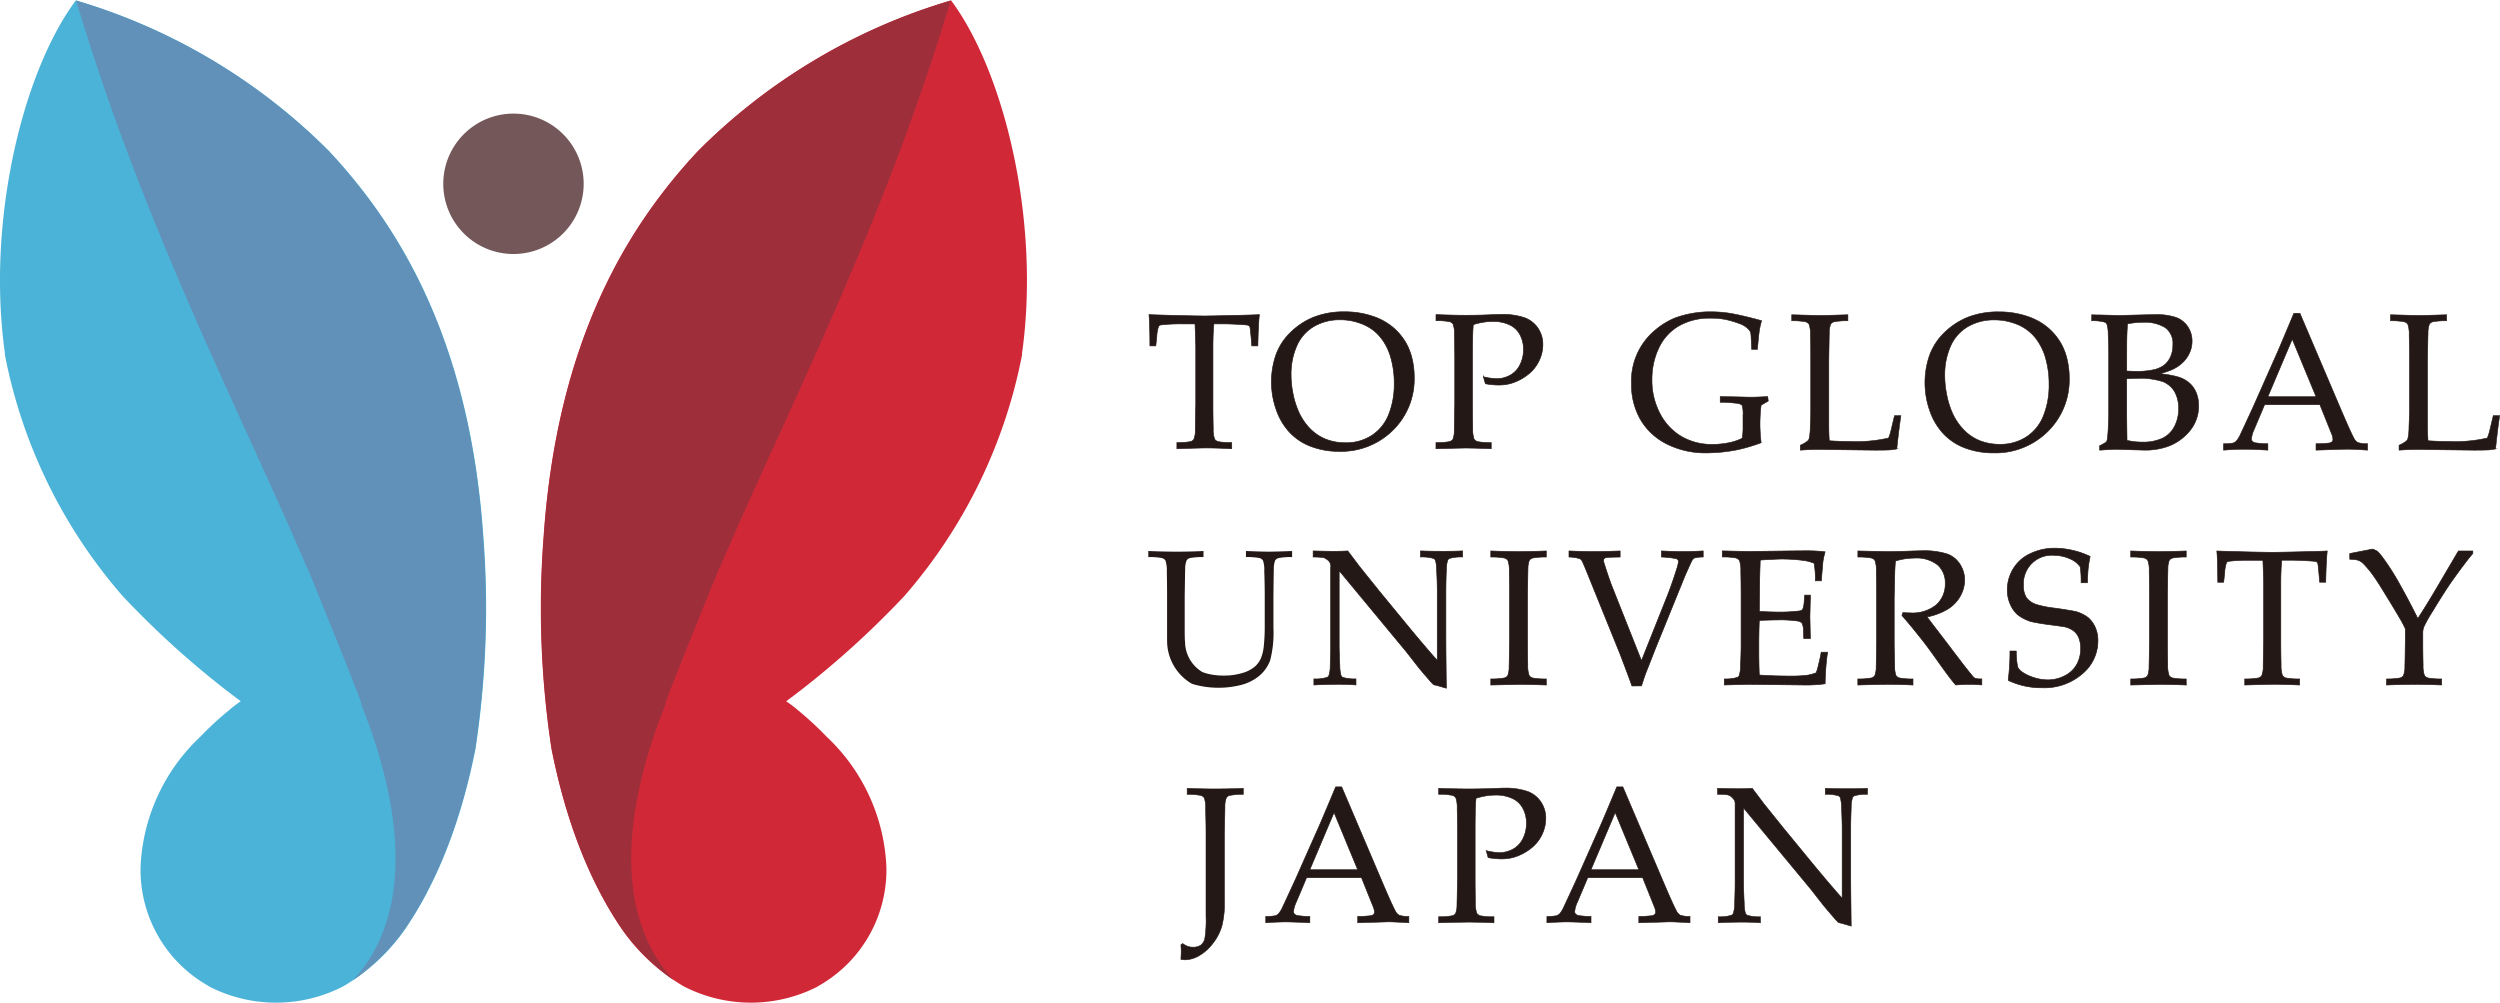 <svg data-name="レイヤー 1" xmlns="http://www.w3.org/2000/svg" viewBox="0 0 329.766 132.257"><path d="M76.99 24.245a9.26 9.26 0 11-9.258-9.259 9.258 9.258 0 019.258 9.259z" fill="#745759" fill-rule="evenodd"/><path d="M125.412 0l-.02.072a78.56 78.56 0 00-33.29 19.811c-9.161 9.794-18.6 24.8-20.4 50.891a123.339 123.339 0 001.03 27.96c1.742 8.852 4.739 17.183 9.312 23.855a25.909 25.909 0 008.09 7.486 19.3 19.3 0 0017.661.087c.121-.079.249-.155.367-.234v.009a17.565 17.565 0 008.761-15.52 25.022 25.022 0 00-7.891-17.247 41.934 41.934 0 00-3.674-3.4 2.242 2.242 0 01-.247-.218 19.05 19.05 0 00-1.406-1.051c.56-.423 1.354-1.015 1.81-1.374h.008a118.66 118.66 0 0013.789-12.534 68.115 68.115 0 0015.52-31.875l-.03-.032c2.493-17.631-2.396-37.371-9.39-46.686z" fill="#d12838"/><path d="M87.731 93.064l.071-.355c.359-1.155 2.907-7.5 4.86-12.32q.339-.845.687-1.7c.793-1.95 1.4-3.427 1.556-3.82l.017.062c8.736-20.49 21.436-44.671 30.477-74.855a78.559 78.559 0 00-33.267 19.8c-9.161 9.794-18.6 24.8-20.4 50.891a123.334 123.334 0 001.031 27.96c1.741 8.852 4.738 17.183 9.31 23.855a27.524 27.524 0 006.788 6.7c-7.327-7.896-7.202-20.977-1.13-36.218z" fill="#9e2f3a"/><path d="M10.047 0l.021.072A78.562 78.562 0 0143.36 19.883c9.161 9.794 18.605 24.8 20.4 50.891a123.281 123.281 0 01-1.03 27.96c-1.742 8.852-4.739 17.183-9.311 23.855a25.926 25.926 0 01-8.091 7.486 19.3 19.3 0 01-17.661.087c-.121-.079-.249-.155-.367-.234v.009a17.565 17.565 0 01-8.761-15.52A25.026 25.026 0 0126.43 97.17a41.648 41.648 0 013.674-3.4 2.242 2.242 0 00.247-.218c.417-.34.918-.726 1.407-1.051-.561-.423-1.355-1.015-1.811-1.374h-.007a118.5 118.5 0 01-13.789-12.534A68.106 68.106 0 01.63 46.717l.03-.032C-1.833 29.055 3.056 9.315 10.047 0z" fill="#4bb2d8"/><path d="M47.712 93.064l-.072-.355c-.358-1.155-2.907-7.5-4.859-12.32q-.339-.845-.687-1.7c-.793-1.95-1.4-3.427-1.557-3.82l-.016.062C31.785 54.441 19.085 30.26 10.043.076a78.556 78.556 0 0133.268 19.8c9.161 9.794 18.605 24.8 20.4 50.891a123.334 123.334 0 01-1.031 27.96c-1.741 8.852-4.738 17.183-9.31 23.855a27.524 27.524 0 01-6.788 6.7c7.321-7.896 7.196-20.977 1.13-36.218z" fill="#6190b8"/><path d="M152.454 45.624h-.772q-.013-2.973-.124-4.12 1.353.051 4.256.125 2.352.051 3.136.05.847 0 3.92-.075 2.229-.049 3.248-.1-.147 1.4-.2 4.12h-.795l-.1-1.194q-.1-1.083-.137-1.232a.428.428 0 00-.105-.212.514.514 0 00-.206-.1c-.116-.025-.53-.058-1.245-.1s-1.277-.062-1.692-.062h-1.519q-.124 1.194-.125 3.22v7.276q0 1.692.038 3.3a3.953 3.953 0 00.18 1.402.831.831 0 00.459.33 8.907 8.907 0 001.8.13v.8q-2.227-.1-3.348-.1-.484 0-3.882.1v-.8a8.89 8.89 0 001.794-.13.752.752 0 00.434-.292 2.938 2.938 0 00.2-1.207q0-.261.062-3.532v-7.25c0-.349-.009-.73-.024-1.145l-.076-2.1h-1.854a20.573 20.573 0 00-2.552.124.54.54 0 00-.385.162 4.411 4.411 0 00-.249 1.357zm15.258 4.83a10.864 10.864 0 01.59-3.635 7.8 7.8 0 011.961-3 9.27 9.27 0 013.1-2.01 10.789 10.789 0 013.959-.679 11.4 11.4 0 013.733.579 8.076 8.076 0 012.756 1.531 7.818 7.818 0 011.7 2.085 7.961 7.961 0 01.753 1.991 10.287 10.287 0 01.281 2.452 9.419 9.419 0 01-2.82 6.983 9.7 9.7 0 01-7.114 2.788 10.307 10.307 0 01-3.646-.635 7.432 7.432 0 01-2.863-1.885 8.32 8.32 0 01-1.78-3.037 10.861 10.861 0 01-.61-3.528zm2.588-1.034a12.558 12.558 0 00.237 2.4 11.241 11.241 0 00.6 2.1 7.807 7.807 0 001.56 2.508 6.135 6.135 0 002.156 1.494 6.986 6.986 0 002.631.48 6.179 6.179 0 003.487-.979 5.863 5.863 0 002.208-2.75 10.7 10.7 0 00.727-4.088 12.1 12.1 0 00-.522-3.647 7.57 7.57 0 00-.859-1.848 6.4 6.4 0 00-1.275-1.445 6.322 6.322 0 00-1.924-1.038 7.513 7.513 0 00-2.552-.423 6.693 6.693 0 00-3.471.883 5.507 5.507 0 00-2.246 2.558 9.141 9.141 0 00-.755 3.795zm19.118-7.119v-.8q2.5.088 3.958.088c.646 0 1.336-.01 2.066-.028l1.954-.07c.216-.009.416-.014.6-.014a8.942 8.942 0 013.113.436 3.627 3.627 0 011.768 1.388 3.831 3.831 0 01.635 2.172 4.916 4.916 0 01-.529 2.178 5.04 5.04 0 01-1.54 1.835 6.629 6.629 0 01-2.1 1.077 5.849 5.849 0 01-1.691.224 9.281 9.281 0 01-1.718-.174l-.268-.92a8.11 8.11 0 001.742.261 3.678 3.678 0 001.775-.455 3.115 3.115 0 001.306-1.371 4.4 4.4 0 00.467-2.026 4.11 4.11 0 00-.453-1.939 2.988 2.988 0 00-1.383-1.315 5.122 5.122 0 00-2.246-.449 8.543 8.543 0 00-2.539.423q-.112 1.319-.111 4.13v6.267q0 1.692.036 3.3a4.025 4.025 0 00.179 1.405.842.842 0 00.462.33 8.89 8.89 0 001.8.13v.8q-2.3-.087-3.386-.087-.423 0-3.9.087v-.8a8.789 8.789 0 001.782-.13.827.827 0 00.447-.292 3.194 3.194 0 00.185-1.207q.018-.261.064-3.532v-5.76q0-1.692-.038-3.309a3.949 3.949 0 00-.181-1.4.848.848 0 00-.46-.323 8.945 8.945 0 00-1.796-.13zm-16.106 48.053v-.8a5.174 5.174 0 001.727-.2.468.468 0 00.25-.237 4.3 4.3 0 00.176-1.3q.063-1.641.062-2.833v-10.12a1.028 1.028 0 00-.5-1.068 1.074 1.074 0 00-.515-.254 9.567 9.567 0 00-1.3-.068v-.8q2.149.049 2.7.05.939 0 1.866-.05 1.047 1.377 1.537 2.036l2.543 3.165 3.711 4.519q1.782 2.159 2.862 3.4.689.82 1.156 1.291v-9.064q0-1.215-.088-2.852a4.793 4.793 0 00-.16-1.277.526.526 0 00-.264-.236 5.429 5.429 0 00-1.705-.185v-.8q1.47.049 2.976.05 1.419 0 2.577-.05v.8a5.447 5.447 0 00-1.715.186.45.45 0 00-.25.249 4.172 4.172 0 00-.176 1.3 72.741 72.741 0 00-.062 2.821v5.979q0 1.815.062 6.773l-1.283-.373-.3-.062a.426.426 0 01-.137-.075 5.191 5.191 0 01-.473-.5q-1.034-1.183-1.518-1.787l-1.6-2.05-8.827-10.657v9.646c0 .823.032 1.791.088 2.907a4.745 4.745 0 00.162 1.282.514.514 0 00.26.252 5.352 5.352 0 001.707.188v.8q-1.095-.089-2.415-.087-1.44.004-3.134.091zm30.652-.797v.8q-2.646-.089-3.48-.087l-3.838.087v-.8a8.858 8.858 0 001.784-.13.812.812 0 00.444-.292 3.192 3.192 0 00.186-1.207q.013-.26.062-3.532v-5.758q0-1.692-.037-3.308a3.957 3.957 0 00-.18-1.4.845.845 0 00-.461-.323 8.868 8.868 0 00-1.8-.13v-.8q2.374.087 3.666.087 1.24 0 3.652-.087v.8a8.773 8.773 0 00-1.789.13.813.813 0 00-.44.293 3.2 3.2 0 00-.186 1.206q-.015.248-.062 3.532v5.755q0 1.692.037 3.3a4.03 4.03 0 00.18 1.407.837.837 0 00.461.329 8.9 8.9 0 001.801.128zm11.298.921q-.374-1.082-1.556-4.178l-4.233-10.46q-.671-1.668-.833-1.928a.642.642 0 00-.311-.237 5.342 5.342 0 00-1.369-.2v-.8q2.253.087 3.322.087 1.011 0 3.424-.087v.8c-1.014.016-1.6.038-1.763.062a.564.564 0 00-.336.147.376.376 0 00-.092.249 3.034 3.034 0 00.174.662q.536 1.694.933 2.723l3.9 9.831 3.247-8.152q.711-1.755 1.357-3.819a5.52 5.52 0 00.275-1.094.4.4 0 00-.325-.4 13.593 13.593 0 00-1.917-.211v-.8q1.879.087 2.826.087.97 0 2.676-.087v.8a4.4 4.4 0 00-1.133.124.88.88 0 00-.348.348q-.112.186-.921 2.015l-3.883 9.553-.959 2.449c-.2.49-.361.912-.484 1.269s-.262.771-.412 1.243zm12.184-.124v-.8a5.114 5.114 0 001.717-.2.463.463 0 00.249-.237 4.314 4.314 0 00.176-1.306q.074-1.639.073-2.832v-6.35q0-1.691-.037-3.307a3.9 3.9 0 00-.18-1.4.849.849 0 00-.461-.323 8.885 8.885 0 00-1.8-.13v-.8l3.546.074 3.763-.05q2.7-.036 3.923-.037a18.72 18.72 0 012.329.137 9.264 9.264 0 00-.276 1.232c-.017.074-.091.939-.223 2.589h-.785a13.286 13.286 0 00-.162-2.315 5.657 5.657 0 00-1.507-.386 22.726 22.726 0 00-2.789-.175q-.3 0-1.332.051t-1.482.088q-.048 1.375-.075 2.578l-.047 4.191c.968.059 1.862.088 2.675.088a19.657 19.657 0 002.526-.138.765.765 0 00.512-.2 3.048 3.048 0 00.2-1.021l.074-.872h.746v.235l-.062 2.59.062 2.9h-.869l-.039-.848a2.792 2.792 0 00-.169-1.144.809.809 0 00-.542-.311 16.107 16.107 0 00-2.75-.15c-.555 0-1.345.021-2.364.063q-.065 1.244-.064 3.7 0 2.3.064 3.5 1.788.136 4.014.137a17.49 17.49 0 002.249-.1 5.268 5.268 0 001.242-.336 7.615 7.615 0 00.3-1.045c.184-.74.3-1.3.361-1.669h.835a33.859 33.859 0 00-.322 4.167 17.484 17.484 0 01-2.6.165l-7.431-.087q-.169-.003-3.268.084zm17.621-16.877v-.8l1.481.033 2.392.054q.709 0 2.2-.044c1.3-.045 2.047-.068 2.255-.068a10.322 10.322 0 013.465.423 3.381 3.381 0 011.688 1.375 3.843 3.843 0 01.6 2.073 4.325 4.325 0 01-.559 2.078 4.67 4.67 0 01-1.623 1.717 8.49 8.49 0 01-2.77 1.058q.31.435 1.471 1.938l3.137 4.124c.9 1.154 1.416 1.8 1.566 1.929a.765.765 0 00.223.126 3.348 3.348 0 00.822.061v.8a17.837 17.837 0 00-1.646-.087c-.489 0-1.084.028-1.8.087q-.812-.93-2.719-3.642-1.064-1.5-1.873-2.511-1.316-1.665-2.5-3.02l.125-.373c.432.025.76.037.982.037a4.925 4.925 0 003.436-1.071 3.649 3.649 0 001.17-2.825 3.106 3.106 0 00-1.006-2.433 4.461 4.461 0 00-3.051-.9 8.37 8.37 0 00-2.514.387q-.05.671-.076 1.255-.012.174-.086 3.619v5.516q0 1.692.062 3.3a3.968 3.968 0 00.166 1.406.836.836 0 00.466.329 8.794 8.794 0 001.783.13v.8q-1.77-.089-3.249-.087-1.2 0-4.023.087v-.8a8.816 8.816 0 001.784-.13.812.812 0 00.445-.292 3.178 3.178 0 00.188-1.207q.015-.26.061-3.532v-5.758q0-1.692-.037-3.308a3.932 3.932 0 00-.18-1.4.849.849 0 00-.461-.323 8.886 8.886 0 00-1.795-.131zm19.823 16.264a29.192 29.192 0 00.238-3.867h.832a9.242 9.242 0 00.2 2.147 1.881 1.881 0 00.693.7 5.651 5.651 0 001.469.665 5.875 5.875 0 001.783.292 4.758 4.758 0 002.319-.579 3.643 3.643 0 001.547-1.522 4.352 4.352 0 00.484-2.014 3.75 3.75 0 00-.242-1.418 2.195 2.195 0 00-.738-.965 3.123 3.123 0 00-1.235-.516c-.306-.049-.92-.135-1.84-.253s-1.7-.25-2.353-.39a5.294 5.294 0 01-1.9-.932 3.9 3.9 0 01-.99-1.4 4.628 4.628 0 01-.381-1.877 5.354 5.354 0 01.766-2.764 5.13 5.13 0 012.266-2.02 7.419 7.419 0 013.254-.72 10.56 10.56 0 012.31.281 10.393 10.393 0 012.334.816 13.235 13.235 0 00-.248 1.462c-.051.451-.09 1.117-.113 2h-.833a14.069 14.069 0 00-.114-2.091 3.163 3.163 0 00-.847-.809 5.383 5.383 0 00-2.68-.722 3.738 3.738 0 00-3.965 3.945 2.948 2.948 0 00.385 1.637 2.651 2.651 0 001.385.927 12.81 12.81 0 002.24.446q1.556.209 2.8.445a4.785 4.785 0 011.73.827 3.647 3.647 0 01.92 1.258 4.285 4.285 0 01.362 1.825 5.637 5.637 0 01-2.053 4.321 7.652 7.652 0 01-5.317 1.843 10.083 10.083 0 01-4.468-.978zm23.486-.184v.8a130.98 130.98 0 00-3.48-.087l-3.838.087v-.8a8.836 8.836 0 001.783-.13.806.806 0 00.443-.292 3.178 3.178 0 00.188-1.207q.014-.26.062-3.532v-5.758q0-1.692-.039-3.308a3.858 3.858 0 00-.18-1.4.84.84 0 00-.459-.323 8.893 8.893 0 00-1.8-.13v-.8q2.373.087 3.664.087 1.242 0 3.654-.087v.8a8.808 8.808 0 00-1.791.13.817.817 0 00-.439.293 3.128 3.128 0 00-.184 1.206q-.018.248-.063 3.532v5.755q0 1.692.036 3.3a4.046 4.046 0 00.181 1.407.83.83 0 00.461.329 8.881 8.881 0 001.801.128zm4.936-12.757h-.774q-.012-2.975-.123-4.12 1.356.049 4.258.125 2.349.049 3.135.049c.566 0 1.871-.025 3.922-.075q2.226-.05 3.248-.1-.15 1.4-.2 4.12h-.8l-.1-1.194q-.1-1.085-.137-1.233a.4.4 0 00-.107-.212.487.487 0 00-.2-.1c-.117-.026-.534-.059-1.246-.1s-1.278-.062-1.692-.062h-1.519q-.123 1.192-.125 3.22v7.275q0 1.692.037 3.3a4.043 4.043 0 00.181 1.406.832.832 0 00.459.329 8.925 8.925 0 001.8.13v.8q-2.229-.1-3.349-.1c-.323 0-1.62.034-3.883.1v-.8a8.9 8.9 0 001.8-.13.738.738 0 00.433-.292 2.925 2.925 0 00.2-1.207q0-.26.064-3.532v-7.251q0-.52-.025-1.143l-.075-2.1h-1.855a20.522 20.522 0 00-2.551.124.547.547 0 00-.387.163 4.432 4.432 0 00-.248 1.356zm16.636-3.024v-.76l3-.585a2.323 2.323 0 01.686.33 7.49 7.49 0 01.783.951 30.7 30.7 0 012.043 3.219q1.158 2.038 2.465 4.661 1.318-2.025 2.7-4.4l2.654-4.513h1.9v.336q-.685.759-2.516 3.294-1.058 1.468-2.75 4.265a17.459 17.459 0 00-1.193 2.119 2.173 2.173 0 00-.137.739v.959c0 1.129.01 2.228.037 3.3a4.023 4.023 0 00.178 1.406.832.832 0 00.463.33 8.856 8.856 0 001.8.13v.8a81.982 81.982 0 00-3.51-.087q-1.421 0-3.748.087v-.8a8.819 8.819 0 001.783-.13.742.742 0 00.432-.292 2.906 2.906 0 00.2-1.209q.018-.261.062-3.534v-1.456q-.26-.559-.509-1.007-.177-.311-1.27-2.138l-.822-1.342q-.97-1.593-1.442-2.262a12.664 12.664 0 00-1.507-1.852 1.877 1.877 0 00-.678-.435 3.593 3.593 0 00-1.104-.124z" stroke-width=".085" fill="#231815" stroke="#231815" stroke-miterlimit="10"/><path d="M167.348 72.767q-.945 0-3-.087v.8a8.837 8.837 0 011.785.13.84.84 0 01.463.323 3.832 3.832 0 01.168 1.4q.062 1.615.062 3.308v3.83a25.113 25.113 0 01-.118 2.693 5.871 5.871 0 01-.387 1.672 3.225 3.225 0 01-.808 1.1 4.384 4.384 0 01-1.624.833 8.231 8.231 0 01-2.478.343 8.477 8.477 0 01-2.165-.256 6.29 6.29 0 01-.646-.21 4.668 4.668 0 01-2.282-4.087h-.021a30.623 30.623 0 01-.027-1.317v-4.6q.048-3.283.063-3.532a2.946 2.946 0 01.2-1.206.748.748 0 01.434-.293 8.794 8.794 0 011.783-.13v-.8q-1.745.087-3.51.087-1.742 0-3.772-.087v.8a8.89 8.89 0 011.8.13.847.847 0 01.461.324 3.939 3.939 0 01.181 1.4q.036 1.615.036 3.308v5.5c0 .272.005.526.012.771a6.562 6.562 0 003.212 5.253c.093.033.177.07.274.1a12.148 12.148 0 006.317.069 6.156 6.156 0 002.209-1.083 4.852 4.852 0 001.575-2.152 14.621 14.621 0 00.429-4.291v-4.166q.034-3.283.05-3.532a3.19 3.19 0 01.184-1.206.828.828 0 01.44-.293 8.807 8.807 0 011.789-.13v-.8q-2.232.084-3.089.084z" fill="#231815"/><path d="M232.312 58.399a22.251 22.251 0 01-3.133.931 21.542 21.542 0 01-4.077.415 11.361 11.361 0 01-5.172-1.138 8.36 8.36 0 01-3.5-3.19 9.226 9.226 0 01-1.234-4.845 8.708 8.708 0 013.1-7 9.939 9.939 0 012.649-1.636 13.612 13.612 0 015.008-.806 15.749 15.749 0 012.939.322q1.541.308 3.479.849a10.166 10.166 0 00-.289 1.258q-.1.617-.265 2.529h-.768l-.062-1.434a22.634 22.634 0 00-.026-.529 1.489 1.489 0 00-.163-.516 2.981 2.981 0 00-1.086-.816 13.567 13.567 0 00-2.121-.654 10.537 10.537 0 00-1.994-.163 8.074 8.074 0 00-4.14 1.019 6.518 6.518 0 00-2.649 2.919 9.577 9.577 0 00-.9 4.153 9.377 9.377 0 001.05 4.46 7.529 7.529 0 002.819 3.033 7.906 7.906 0 004.121 1.051 10.573 10.573 0 002.145-.214 6.659 6.659 0 001.756-.591 8.18 8.18 0 00.113-1.611v-1.4a3.909 3.909 0 00-.113-1.3q-.112-.189-.611-.283a19.273 19.273 0 00-2.283-.145V52.3l3.925.088q1.146 0 2.341-.088l.076.6-.944.553a22.292 22.292 0 00-.151 2.479 21.632 21.632 0 00.16 2.467zm5.16.982v-.655a4.008 4.008 0 00.984-.578.606.606 0 00.175-.289 6.993 6.993 0 00.149-1.509q.063-1.724.063-2.05v-6.764q0-1.71-.037-3.345a3.986 3.986 0 00-.183-1.415.86.86 0 00-.466-.327 9.01 9.01 0 00-1.818-.132v-.8q3.07.088 3.8.088.805 0 3.612-.088v.8a9 9 0 00-1.818.132.829.829 0 00-.447.3 3.188 3.188 0 00-.189 1.219q-.016.252-.063 3.571v8.45q0 1.32.063 2.15 1.434.089 2.844.088a18.582 18.582 0 004.97-.453 5.739 5.739 0 00.289-.869l.5-2.088h.843q-.277 1.875-.542 4.4a8.09 8.09 0 01-.816.126c-.438.025-1.108.038-2.014.038l-7.45-.088q-1.203 0-2.449.088zm16.44-8.821a10.913 10.913 0 01.6-3.675 7.874 7.874 0 011.982-3.032 9.377 9.377 0 013.133-2.033 10.907 10.907 0 014-.686 11.532 11.532 0 013.775.586 8.142 8.142 0 012.787 1.548 7.831 7.831 0 011.717 2.107 7.93 7.93 0 01.762 2.013 10.4 10.4 0 01.283 2.479 9.52 9.52 0 01-2.849 7.06 9.808 9.808 0 01-7.192 2.818 10.435 10.435 0 01-3.687-.641 7.515 7.515 0 01-2.895-1.907 8.429 8.429 0 01-1.8-3.07 11.021 11.021 0 01-.616-3.567zm2.619-1.045a12.613 12.613 0 00.239 2.429 11.38 11.38 0 00.6 2.126 7.866 7.866 0 001.58 2.536 6.188 6.188 0 002.176 1.51 7.06 7.06 0 002.662.484 6.247 6.247 0 003.523-.988 5.916 5.916 0 002.233-2.78 10.8 10.8 0 00.736-4.134 12.317 12.317 0 00-.527-3.687 7.745 7.745 0 00-.869-1.869 5.938 5.938 0 00-3.235-2.51 7.6 7.6 0 00-2.578-.428 6.763 6.763 0 00-3.511.894 5.576 5.576 0 00-2.272 2.586 9.233 9.233 0 00-.756 3.831zm20.415 9.866v-.588a5.491 5.491 0 00.869-.484.7.7 0 00.137-.333 13.2 13.2 0 00.133-1.6q.056-1.225.057-1.867v-7.581q0-1.23-.063-2.889a4.257 4.257 0 00-.178-1.294.525.525 0 00-.265-.239 5.561 5.561 0 00-1.735-.189v-.8c.278.017.625.025 1.047.025l2.619.063 4.635-.113a8.337 8.337 0 012.834.377 3.144 3.144 0 011.555 1.227 3.354 3.354 0 01.56 1.894 3.7 3.7 0 01-.334 1.56 4.025 4.025 0 01-.894 1.265 4.87 4.87 0 01-1.246.868 9.426 9.426 0 01-1.8.611 12.788 12.788 0 012.381.408 4.016 4.016 0 011.519.8 3.449 3.449 0 01.926 1.3 4.477 4.477 0 01.315 1.709 5.108 5.108 0 01-1.127 3.274 6.682 6.682 0 01-2.905 2.093 8.811 8.811 0 01-3.134.5l-3.655-.1q-.585.002-2.251.103zm3.586-10.445c.479.026.9.038 1.262.038a9.416 9.416 0 002.418-.239 3.535 3.535 0 001.318-.629 3 3 0 00.776-1.057 3.7 3.7 0 00.306-1.556 2.573 2.573 0 00-1-2.271 5.124 5.124 0 00-2.931-.7 9.873 9.873 0 00-2.031.2q-.115 1.042-.114 3.227zm.037 9.149a8.59 8.59 0 001.993.226 6.049 6.049 0 002.685-.509 3.513 3.513 0 001.57-1.539 4.946 4.946 0 00.549-2.362 4.406 4.406 0 00-.517-2.218 3.125 3.125 0 00-1.545-1.332 9.474 9.474 0 00-3.385-.433q-.541 0-1.387.05v4.762q0 .692.037 3.355zm12.721 1.296v-.856a6.624 6.624 0 001.24-.082 1.085 1.085 0 00.453-.264 4.02 4.02 0 00.6-1.013q.225-.465 1.639-3.536l3.15-7.1q.516-1.17 2.2-5.21h.805l5.381 12.622q1.31 3.069 1.738 3.85a1.314 1.314 0 00.523.579 3.728 3.728 0 001.28.151v.856q-1.966-.126-2.748-.127l-4.055.127v-.856a13.962 13.962 0 001.716-.085.75.75 0 00.408-.183.424.424 0 00.108-.3 2.056 2.056 0 00-.176-.718l-1.547-3.85h-7.287l-1.365 3.234a3.776 3.776 0 00-.368 1.271.424.424 0 00.1.289.746.746 0 00.428.227 9.408 9.408 0 001.636.113v.856q-2.127-.114-3.187-.114-1.223.005-2.672.119zm5.861-7.06h6.344l-3.133-7.573zm17.299 7.06v-.655a4 4 0 00.985-.578.6.6 0 00.173-.289 6.883 6.883 0 00.151-1.509q.062-1.724.062-2.05v-6.764q0-1.71-.037-3.345a3.936 3.936 0 00-.183-1.415.85.85 0 00-.465-.327 9.015 9.015 0 00-1.819-.132v-.8q3.07.088 3.8.088.805 0 3.612-.088v.8a9.007 9.007 0 00-1.819.132.829.829 0 00-.447.3 3.2 3.2 0 00-.188 1.219q-.017.252-.064 3.571v8.45q0 1.32.064 2.15c.955.059 1.9.088 2.844.088a18.573 18.573 0 004.969-.453 5.845 5.845 0 00.291-.869l.5-2.088h.844q-.279 1.875-.541 4.4a8.126 8.126 0 01-.819.126q-.653.037-2.013.038l-7.45-.088q-1.203 0-2.45.088zm-160.682 67.165l.038-.862v-.175c0-.192-.013-.487-.038-.887l.237-.163a2.672 2.672 0 00.669.369 2.062 2.062 0 00.681.106 1.727 1.727 0 001.037-.268 1.52 1.52 0 00.525-.838 15.547 15.547 0 00.162-2.992v-10.859q0-1.7-.062-3.324a3.892 3.892 0 00-.168-1.406.849.849 0 00-.466-.324 8.83 8.83 0 00-1.79-.132v-.812q1.974.089 3.7.087 1.822 0 3.71-.087v.812a8.822 8.822 0 00-1.79.132.753.753 0 00-.435.293 2.947 2.947 0 00-.2 1.212q0 .25-.063 3.549v8.972a11.9 11.9 0 01-.35 3.236 6.8 6.8 0 01-1.181 2.256 6.148 6.148 0 01-1.805 1.618 3.844 3.844 0 01-1.887.55 2.347 2.347 0 01-.524-.063zm11.191-4.823v-.85a6.574 6.574 0 001.232-.081 1.082 1.082 0 00.451-.263 4 4 0 00.594-1.005q.225-.462 1.627-3.512l3.128-7.047q.513-1.162 2.19-5.173h.8l5.343 12.533q1.3 3.049 1.726 3.824a1.294 1.294 0 00.52.574 3.674 3.674 0 001.27.15v.85q-1.953-.124-2.729-.125l-4.026.125v-.85a13.858 13.858 0 001.7-.087.757.757 0 00.406-.181.425.425 0 00.106-.294 2.036 2.036 0 00-.174-.712l-1.536-3.824h-7.236l-1.357 3.211a3.776 3.776 0 00-.364 1.262.416.416 0 00.1.288.747.747 0 00.425.225 9.4 9.4 0 001.625.112v.85q-2.114-.112-3.165-.113-1.215 0-2.656.113zm5.821-7.01h6.3l-3.111-7.521zm16.978-9.934v-.8q2.511.089 3.973.087.975 0 2.075-.027l1.962-.071q.324-.014.6-.014a8.976 8.976 0 013.124.437 3.648 3.648 0 011.775 1.394 3.845 3.845 0 01.637 2.18 4.943 4.943 0 01-.531 2.187 5.045 5.045 0 01-1.543 1.843 6.684 6.684 0 01-2.112 1.081 5.917 5.917 0 01-1.7.225 9.271 9.271 0 01-1.724-.175l-.262-.925a8.112 8.112 0 001.749.262 3.694 3.694 0 001.781-.456 3.143 3.143 0 001.312-1.377 4.422 4.422 0 00.468-2.034 4.125 4.125 0 00-.456-1.946 2.986 2.986 0 00-1.387-1.321 5.146 5.146 0 00-2.255-.45 8.6 8.6 0 00-2.55.425q-.111 1.323-.112 4.145v6.292q0 1.7.038 3.309a3.989 3.989 0 00.181 1.411.839.839 0 00.462.331 8.925 8.925 0 001.806.131v.8q-2.313-.087-3.4-.088-.424 0-3.911.088v-.8a8.863 8.863 0 001.79-.131.825.825 0 00.448-.293 3.217 3.217 0 00.186-1.212q.015-.261.062-3.546v-5.78q0-1.7-.037-3.322a3.917 3.917 0 00-.181-1.4.851.851 0 00-.462-.325 8.854 8.854 0 00-1.806-.135zm14.287 16.944v-.85a6.588 6.588 0 001.233-.081 1.079 1.079 0 00.45-.263 3.994 3.994 0 00.595-1.005q.225-.462 1.626-3.512l3.129-7.047q.512-1.162 2.189-5.173h.8l5.343 12.533q1.3 3.049 1.727 3.824a1.287 1.287 0 00.519.574 3.678 3.678 0 001.27.15v.85q-1.951-.124-2.728-.125l-4.027.125v-.85a13.9 13.9 0 001.7-.087.753.753 0 00.405-.181.426.426 0 00.107-.294 2.019 2.019 0 00-.175-.712l-1.535-3.824h-7.236l-1.357 3.211a3.751 3.751 0 00-.364 1.262.421.421 0 00.1.288.75.75 0 00.426.225 9.389 9.389 0 001.624.112v.85q-2.112-.112-3.165-.113-1.215 0-2.656.113zm5.822-7.01h6.3l-3.111-7.521zm16.778 7.01v-.8a5.208 5.208 0 001.734-.2.469.469 0 00.252-.237 4.423 4.423 0 00.176-1.309q.062-1.646.062-2.842v-10.16a1.79 1.79 0 00-.05-.536 1.772 1.772 0 00-.45-.536 1.068 1.068 0 00-.518-.255 9.563 9.563 0 00-1.306-.069v-.8q2.158.049 2.716.05.944 0 1.874-.05 1.05 1.383 1.542 2.044l2.554 3.177 3.725 4.536q1.788 2.169 2.874 3.415.69.823 1.159 1.3v-9.1q0-1.219-.088-2.862a4.756 4.756 0 00-.162-1.283.517.517 0 00-.262-.236 5.438 5.438 0 00-1.712-.187v-.8q1.475.049 2.987.05 1.425 0 2.587-.05v.8a5.5 5.5 0 00-1.723.187.464.464 0 00-.252.25 4.245 4.245 0 00-.176 1.31q-.062 1.647-.062 2.832v6q0 1.821.062 6.8l-1.287-.375-.3-.062a.463.463 0 01-.138-.075 5.374 5.374 0 01-.475-.505q-1.036-1.188-1.524-1.794l-1.612-2.059-8.859-10.7v9.685q0 1.237.087 2.917a4.641 4.641 0 00.163 1.288.513.513 0 00.262.253 5.358 5.358 0 001.712.189v.8q-1.1-.087-2.424-.088-1.449-.001-3.148.087z" stroke-width=".07" fill="#231815" stroke="#231815" stroke-miterlimit="10"/></svg>